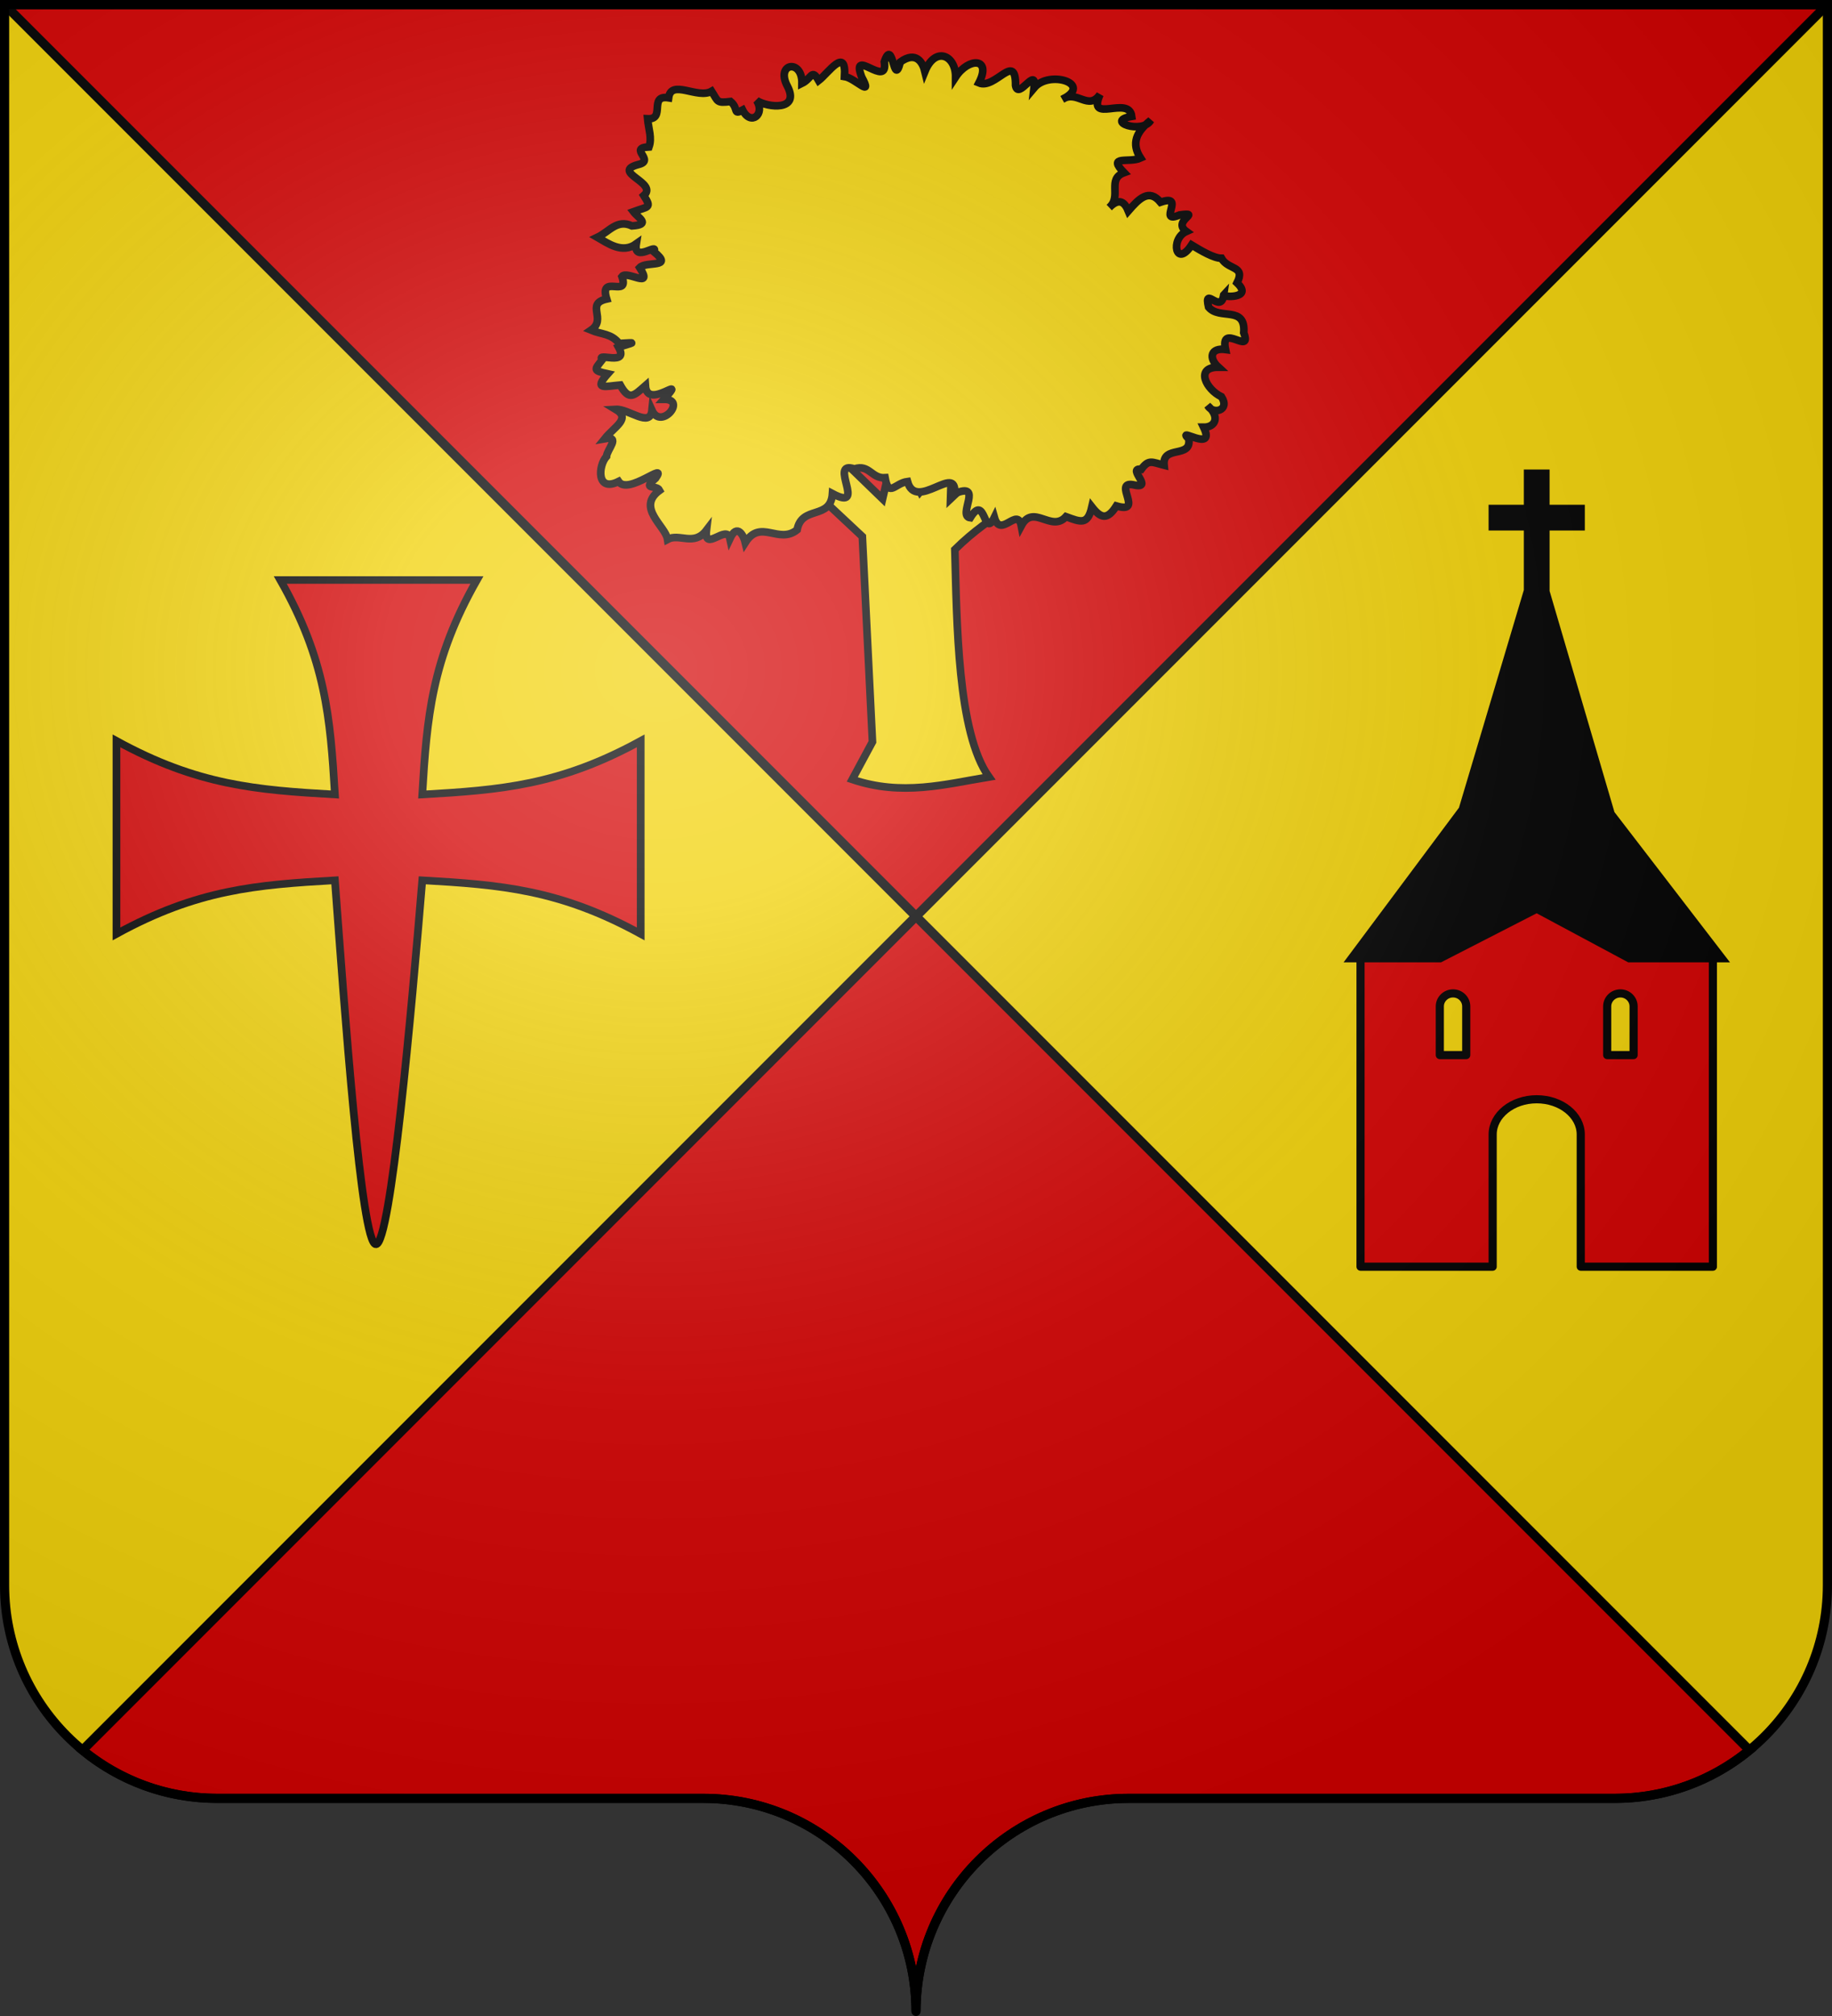 <svg xmlns="http://www.w3.org/2000/svg" xmlns:xlink="http://www.w3.org/1999/xlink" version="1.0" width="600" height="660"><rect width="100%" height="100%" fill="#333333" stroke="none"/><defs><radialGradient cx="285.186" cy="200.448" r="300" fx="285.186" fy="200.448" id="c" xlink:href="#a" gradientUnits="userSpaceOnUse" gradientTransform="matrix(1.551 0 0 1.35 -227.894 -51.264)"/><linearGradient id="a"><stop style="stop-color:#fff;stop-opacity:.314" offset="0"/><stop style="stop-color:#fff;stop-opacity:.251" offset=".19"/><stop style="stop-color:#6b6b6b;stop-opacity:.125" offset=".6"/><stop style="stop-color:#000;stop-opacity:.125" offset="1"/></linearGradient></defs><path d="M300 658.5c0-38.505 31.203-69.754 69.65-69.754h159.2c38.447 0 69.65-31.25 69.65-69.754V1.5H1.5v517.492c0 38.504 31.203 69.754 69.65 69.754h159.2c38.447 0 69.65 31.25 69.65 69.753z" style="fill:#f2d207;fill-opacity:1;fill-rule:nonzero;stroke:none;stroke-width:5;stroke-linecap:round;stroke-linejoin:round;stroke-miterlimit:4;stroke-dashoffset:0;stroke-opacity:1"/><path d="M1.5 1.5 300 300 598.5 1.5H1.5zM300 300 27.031 572.969c12.014 9.86 27.392 15.781 44.125 15.781h159.188c38.447 0 69.656 31.246 69.656 69.75 0-38.504 31.21-69.75 69.656-69.75h159.188c16.733 0 32.111-5.92 44.125-15.781L300 300z" style="fill:#d40000;fill-rule:evenodd;stroke:#000;stroke-width:3;stroke-linecap:butt;stroke-linejoin:miter;stroke-miterlimit:4;stroke-dasharray:none;stroke-opacity:1"/><g style="fill:#f2d207;stroke:#000;stroke-width:2.5;stroke-miterlimit:4;stroke-dasharray:none;stroke-opacity:1"><path d="M103.307 872.94 96.68 885.72l14.675 13.729 3.314 67.221-6.628 12.308c16.379 5.524 30.383 1.551 44.79-.812-10.361-14.407-10.513-50.63-11.18-74.457 6.423-6.328 11.907-9.839 17.516-13.728l-9.94-11.362-8.995 8.521.473-15.148-10.415 12.781-8.047-16.095-4.26 18.462-14.676-14.201z" style="fill:#f2d207;fill-opacity:1;fill-rule:evenodd;stroke:#000;stroke-width:2.5;stroke-linecap:butt;stroke-linejoin:miter;stroke-miterlimit:4;stroke-dasharray:none;stroke-opacity:1" transform="translate(171.073 -723.799)"/><path d="M108.753 877.318c-8.93-3.041 4.468 14.295-7.19 8.087-.604 8.73-10.063 3.708-11.57 11.849-6.043 4.85-11.975-3.711-16.972 4.16-.48-2.067-2.603-6.52-5.037-1.3-1.035-4.867-8.588 4.763-7.686-2.717-4.083 5.362-8.86.878-12.74 2.976-.68-4.402-10.343-10.388-2.61-16.034-.99-1.935-5.975.025-1.314-3.965 4.181-5.976-9.025 5.702-12.115 1.058-7.311 3.649-6.713-5.203-3.939-8.224.13-2.25 4.802-6.747-.6-5.775 3.224-4.025 8.67-6.579 3.606-9.62 4.249-.245 11.27 6.174 11.864.332 2.974 6.548 11.58-3.678 3.93-3.62 8.057-8.986-5.508 3.965-6.078-4.48-3.661 3.206-5.301 5.16-8.248-.197-4.835.426-8.924 1.735-4.09-3.662-4.999-1.092-4.35-1.344-1.786-4.62-2.267-2.623 8.93 2.337 5.35-4.08 4.823-1.636 6.487-1.603.166-1.242-2.61-3.333-5.667-2.884-9.19-4.355 5.336-3.64-2.044-8.62 5.128-10.201-2.642-8.465 7.547-.045 4.991-7.342 1.625-2.192 10.48 4.4 5.82-2.938 2.121-2.228 11.437.334 4.612-5.239 1.673-3.182-6.795 3.92-5.74-2.536-4.625 3.337-9.322-.193-12.73-2.141 3.89-1.854 6.37-6.006 11.32-3.742 6.342-.434 2.071-2.583.489-4.65 4.815-1.776 6.1-1.048 3.39-5.288 4.831-4.207-10.934-7.633-1.892-10.126 5.936-1.348-3.499-5.457 3.591-5.788 1.04-2.941-.15-5.81-.466-9.217 6.059.311.184-7.909 6.892-6.863.818-6.243 9.503.513 14.082-2.138 2.181 3.403 1.558 3.932 6.206 3.354 2.742 2.28.683 4.577 3.944 2.793 2.726 5.391 7.506 1.259 4.576-3.135 3.67 2.4 14.297 3.47 10.107-4.652-4.063-7.54 4.875-9.139 4.75-.953 3.261-1.598 3.152-4.995 5.47-.923 3.147-2.43 9.094-11.32 8.47-1.31 3.57.551 9.447 7.278 5.637.183-3.886-10.255 8.802 4.096 7.394-4.992 2.88-8.463 3.017 8.998 5.237.049 5.278-3.771 7.386.307 8.062 3.09 3.336-8.249 10.085-5.478 10.052 1.828 4.246-6.478 11.953-6.382 7.63 1.92 5.389 2.298 12.101-10.414 12.005.862.878 4.948 7.031-6.763 6.08.752 4.969-5.956 19.444-1.275 9.286 3.746 4.81-3.159 8.457 3.9 12.287-1.545-4.38 9.882 9.506.09 10.4 7.158-9.15 1.567 3.53 5.939 6.217 1.291-4.726 3.74-6.44 7.567-3.33 12.347-3.738 1.735-11.15-1.108-5.397 4.79-5.732 2.086-.64 7.737-4.829 11.376 3.352-3.401 5.119-1.521 6.217 1.155 3.5-4.036 6.789-7.415 10.542-2.86 8.607-2.99-1.363 7.394 6.27 4.164 7.724-1.057-2.71 1.872 2.185 5.415-5.37 2.395-3.42 12.25 1.733 4.42 3.087 1.878 7.295 4.362 9.773 4.348 2.222 3.947 7.986 2.35 5.108 8.053 5.576 5.291-5.118 4.703-4.355 3.9-.899 6.622-6.705-3.348-4.968 4.05 3.592 4.348 12.21-.657 11.52 8.396 2.862 7.679-7.843-3.589-5.974 5.469-4.777-.644-5.718 2.684-2.32 5.799-7.797-.06-4.039 7.298 1.001 9.677 2.9 4.474-2.74 5.95-4.524 2.906 4.14 3.632 2.524 7.114-1.33 7.06 4.188 8.682-9.265-.481-4.868 3.788 1.044 6.595-8.741 1.903-8.075 8.658-3.941-.982-5.018-2.058-7.48 1.335-5.107-.692 4.78 6.874-2.83 5.03-6.458-.977 3.84 9.678-5.324 6.965-3.005 4.758-5.136 4.017-8.022.316-1.365 6.007-3.594 4.973-8.482 3.193-4.79 5.28-10.686-4.414-14.635 2.983-1.223-6.36-6.812 4.334-8.813-2.741-3.569 7.334-2.822-8.192-7.902.117-4.412-.569 4.65-11.987-5.14-7.9.969-10.224-12.639 6.067-15.41-3.957-4.143.539-6.153 5.385-7.342-1.245-4.457.311-5.166-4.523-10.047-2.885z" style="fill:#f2d207;fill-opacity:1;fill-rule:evenodd;stroke:#000;stroke-width:2.5;stroke-linecap:butt;stroke-linejoin:miter;stroke-miterlimit:4;stroke-dasharray:none;stroke-opacity:1" transform="translate(171.073 -723.799)"/></g><g style="stroke:#000;stroke-width:.705;stroke-miterlimit:4;stroke-dasharray:none;stroke-opacity:1"><path d="M360 497.375c4.146 7.425 4.578 12.807 5 20-7.193-.422-12.575-.854-20-5v18c7.425-4.146 12.807-4.578 20-5 .88 11.984 2.41 33.947 3.757 33.946 1.35-.001 3.265-21.874 4.243-33.946 7.193.422 12.575.854 20 5v-18c-7.425 4.146-12.807 4.578-20 5 .422-7.193.854-12.575 5-20h-18z" style="fill:#d40000;fill-rule:evenodd;stroke:#000;stroke-width:.705;stroke-linecap:butt;stroke-linejoin:miter;stroke-miterlimit:4;stroke-dasharray:none;stroke-opacity:1" transform="matrix(3.577 0 0 3.511 -1195.921 -1556.398)"/></g><g transform="matrix(2.885 0 0 2.885 -564.16 -1222.185)" style="stroke:#000;stroke-width:.924;stroke-miterlimit:4;stroke-dasharray:none;stroke-opacity:1"><path d="M370.531 522.281 350 532.375v35h15v-15c0-2.208 2.24-4 5-4s5 1.792 5 4v15h15v-35l-19.469-10.094z" style="opacity:1;fill:#d40000;fill-opacity:1;fill-rule:evenodd;stroke:#000;stroke-width:.924;stroke-linecap:round;stroke-linejoin:round;stroke-miterlimit:4;stroke-dasharray:none;stroke-dashoffset:0;stroke-opacity:1"/><path d="M369 477.375v4h-4v2h4v7.281l-7.406 24.844L349 532.375h10.031L370 526.75l10.5 5.625H391L378.406 516l-7.437-25.344H371v-7.281h4v-2h-4v-4h-2z" style="fill:#000;fill-rule:evenodd;stroke:#000;stroke-width:.924;stroke-linecap:butt;stroke-linejoin:miter;stroke-miterlimit:4;stroke-dasharray:none;stroke-opacity:1"/><path d="M379.5 536.362c-.828 0-1.5.66-1.5 1.474v5.526h3v-5.526c0-.814-.672-1.474-1.5-1.474z" style="opacity:1;fill:#f2d207;fill-opacity:1;fill-rule:evenodd;stroke:#000;stroke-width:.924;stroke-linecap:round;stroke-linejoin:round;stroke-miterlimit:4;stroke-dasharray:none;stroke-dashoffset:0;stroke-opacity:1" id="b"/><use transform="translate(-19)" style="stroke:#000;stroke-width:.924;stroke-miterlimit:4;stroke-dasharray:none;stroke-opacity:1" width="744.094" height="1052.362" xlink:href="#b"/></g><path d="M1.5 1.5V518.99c0 38.505 31.203 69.755 69.65 69.755h159.2c38.447 0 69.65 31.25 69.65 69.754 0-38.504 31.203-69.754 69.65-69.754h159.2c38.447 0 69.65-31.25 69.65-69.755V1.5H1.5z" style="fill:url(#c);fill-opacity:1;fill-rule:evenodd;stroke:none;stroke-width:3;stroke-linecap:butt;stroke-linejoin:miter;stroke-miterlimit:4;stroke-dasharray:none;stroke-opacity:1"/><path d="M300 658.5c0-38.504 31.203-69.754 69.65-69.754h159.2c38.447 0 69.65-31.25 69.65-69.753V1.5H1.5v517.493c0 38.504 31.203 69.753 69.65 69.753h159.2c38.447 0 69.65 31.25 69.65 69.754z" style="fill:none;fill-opacity:1;fill-rule:nonzero;stroke:#000;stroke-width:3;stroke-linecap:round;stroke-linejoin:round;stroke-miterlimit:4;stroke-dasharray:none;stroke-dashoffset:0;stroke-opacity:1"/></svg>
